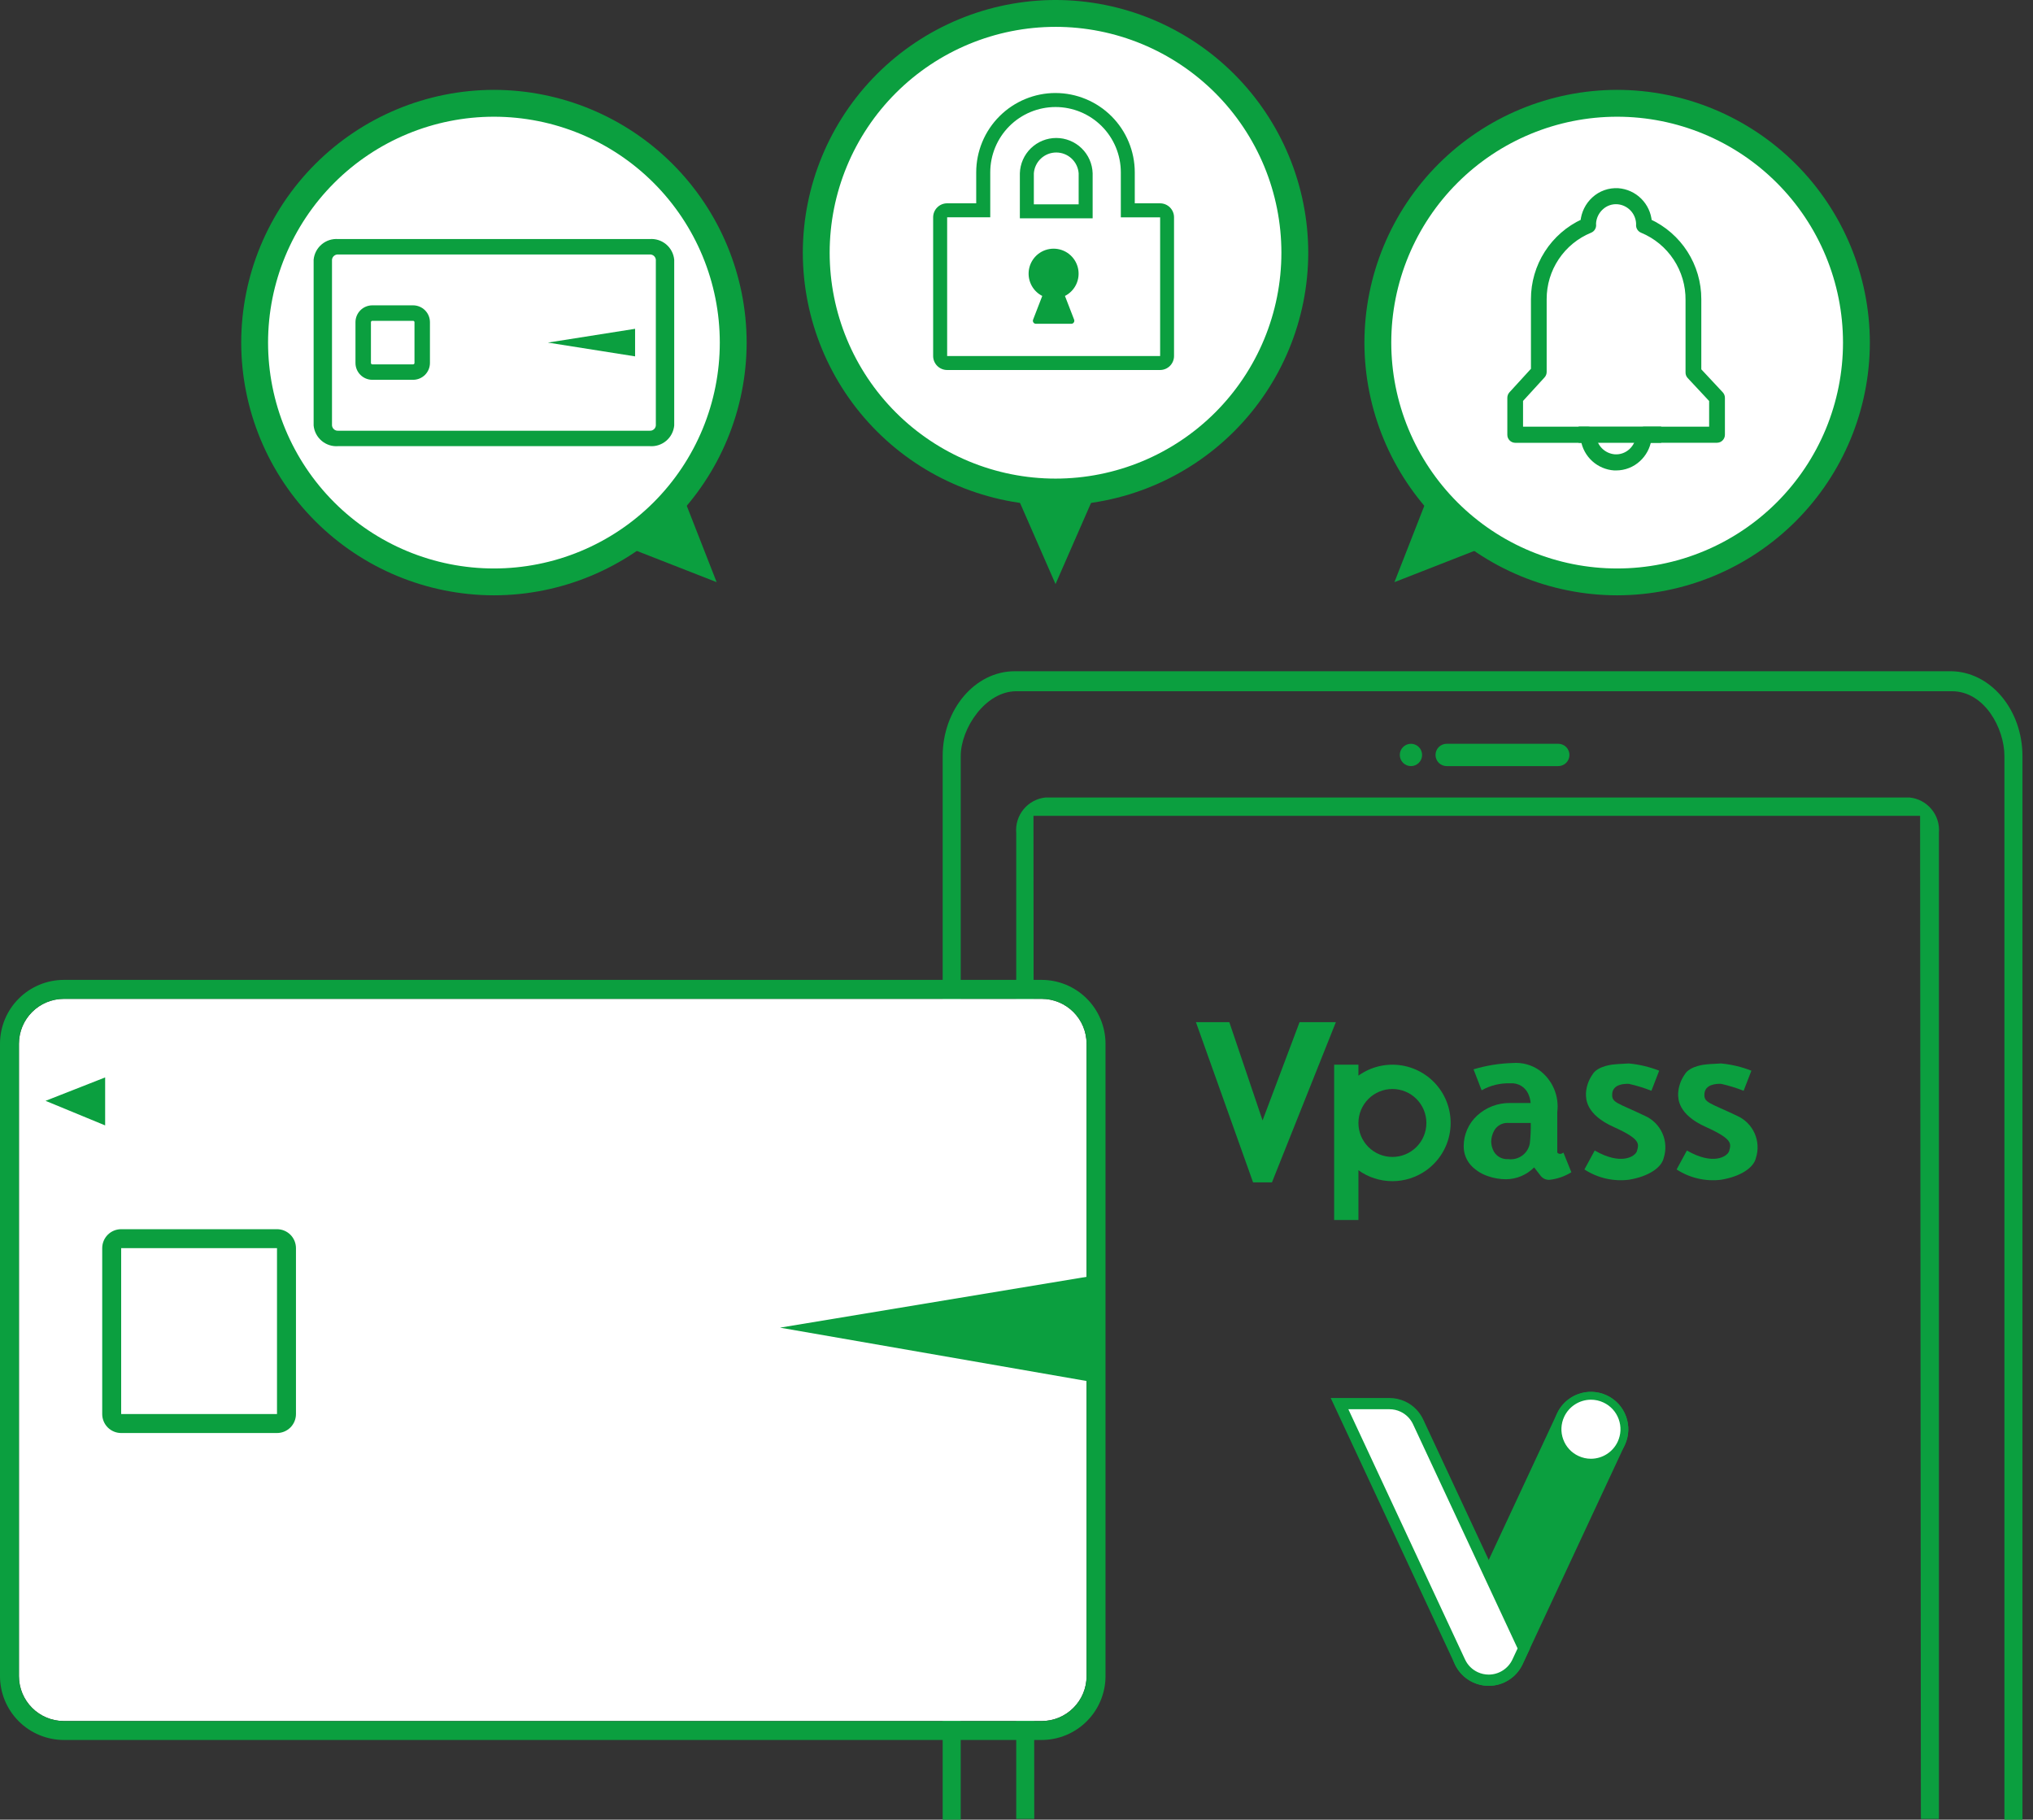 <svg width="181" height="162" viewBox="0 0 181 162" fill="none" xmlns="http://www.w3.org/2000/svg">
<rect x="0" y="0" width="181" height="162" fill="#333333" stroke="none"/>
<g clip-path="url(#clip0)">
<path d="M128.799 66.218H138.735C138.998 66.218 139.251 66.323 139.438 66.509C139.624 66.695 139.729 66.948 139.729 67.211V67.211C139.729 67.475 139.624 67.728 139.438 67.914C139.251 68.1 138.999 68.205 138.735 68.205H128.799C128.535 68.205 128.283 68.1 128.096 67.914C127.91 67.728 127.805 67.475 127.805 67.211C127.805 67.081 127.831 66.951 127.881 66.831C127.931 66.71 128.004 66.601 128.096 66.508C128.189 66.416 128.298 66.343 128.419 66.293C128.539 66.243 128.669 66.218 128.799 66.218V66.218Z" fill="#0B9F3F"/>
<path d="M125.618 66.218C125.881 66.218 126.134 66.323 126.32 66.509C126.506 66.695 126.611 66.948 126.611 67.211C126.611 67.475 126.506 67.727 126.32 67.913C126.134 68.1 125.881 68.205 125.618 68.205C125.355 68.205 125.102 68.1 124.916 67.913C124.73 67.727 124.625 67.475 124.625 67.211V67.211C124.625 66.948 124.73 66.695 124.916 66.509C125.102 66.323 125.355 66.218 125.618 66.218Z" fill="#0B9F3F"/>
<path d="M115.701 91L112.408 99.751L109.447 91H106.475L111.563 105.266H113.242L118.934 91H115.701Z" fill="#0B9F3F"/>
<path d="M120.942 95.762V94.785H118.781V108.616H120.942V104.185C121.824 104.817 122.881 105.157 123.966 105.157C125.051 105.157 126.108 104.817 126.99 104.185C127.543 103.788 128.013 103.286 128.372 102.707C128.732 102.129 128.973 101.485 129.084 100.813C129.194 100.141 129.171 99.454 129.016 98.79C128.861 98.127 128.577 97.501 128.18 96.948C127.783 96.395 127.28 95.925 126.701 95.566C126.123 95.207 125.479 94.966 124.807 94.856C124.135 94.746 123.447 94.769 122.784 94.924C122.121 95.08 121.495 95.365 120.942 95.762ZM123.968 103C123.571 103 123.177 102.922 122.81 102.77C122.443 102.618 122.109 102.395 121.828 102.114C121.547 101.833 121.324 101.5 121.172 101.133C121.02 100.766 120.942 100.372 120.942 99.975C120.943 99.173 121.263 98.404 121.83 97.837C122.397 97.27 123.166 96.952 123.968 96.951C124.77 96.951 125.54 97.27 126.107 97.837C126.674 98.404 126.993 99.174 126.993 99.976C126.993 100.373 126.915 100.767 126.763 101.134C126.611 101.501 126.388 101.834 126.107 102.115C125.826 102.396 125.492 102.619 125.125 102.771C124.758 102.923 124.364 103.001 123.967 103.001L123.968 103Z" fill="#0B9F3F"/>
<path d="M138.891 102.728C138.844 102.728 138.797 102.717 138.755 102.696C138.712 102.675 138.675 102.645 138.646 102.608V99.008C138.734 98.309 138.636 97.599 138.363 96.949C138.089 96.299 137.649 95.733 137.087 95.308C136.388 94.807 135.534 94.57 134.676 94.638C133.494 94.671 132.322 94.86 131.19 95.2L131.912 97.069C132.68 96.633 133.553 96.418 134.435 96.445H134.522C134.832 96.428 135.14 96.502 135.408 96.658C135.676 96.814 135.893 97.044 136.032 97.322C136.169 97.596 136.251 97.893 136.273 98.198H134.432C133.349 98.185 132.302 98.587 131.506 99.322C131.132 99.666 130.834 100.083 130.629 100.548C130.424 101.012 130.317 101.514 130.315 102.022C130.309 102.364 130.372 102.703 130.502 103.02C130.632 103.336 130.825 103.623 131.069 103.862C131.473 104.25 131.958 104.542 132.49 104.717C132.998 104.892 133.531 104.983 134.068 104.988C135.014 104.983 135.919 104.603 136.586 103.932C136.609 103.963 136.715 104.1 137.186 104.706C137.281 104.818 137.4 104.907 137.535 104.964C137.671 105.022 137.818 105.046 137.964 105.036C138.652 104.96 139.314 104.729 139.9 104.362C139.894 104.345 139.2 102.622 139.193 102.612C139.107 102.682 139.002 102.723 138.891 102.728V102.728ZM136.208 101.764C136.137 102.207 135.896 102.605 135.535 102.872C135.174 103.139 134.724 103.254 134.279 103.193H134.273C134.017 103.212 133.761 103.157 133.535 103.037C133.309 102.916 133.121 102.734 132.994 102.511C132.847 102.239 132.767 101.936 132.763 101.627C132.772 101.303 132.854 100.986 133.004 100.699C133.124 100.468 133.307 100.276 133.533 100.147C133.759 100.018 134.017 99.957 134.277 99.971V99.977H136.286C136.297 100.573 136.27 101.17 136.207 101.763L136.208 101.764Z" fill="#0B9F3F"/>
<path d="M146.438 99.337C143.974 98.155 143.466 98.192 143.538 97.36C143.61 96.528 144.597 96.476 145.019 96.493C145.703 96.646 146.375 96.852 147.027 97.109L147.718 95.321C146.853 94.981 145.944 94.765 145.018 94.678C144.118 94.715 143.745 94.758 143.745 94.758C143.745 94.758 142.229 94.849 141.769 95.679C141.426 96.174 141.228 96.755 141.198 97.356C141.198 97.838 141.18 99.211 143.659 100.328C146.138 101.445 145.908 101.844 145.733 102.498C145.566 102.956 144.333 103.783 141.979 102.428C141.954 102.46 141.063 104.114 141.063 104.114C142.234 104.876 143.636 105.2 145.023 105.03C146.795 104.737 147.932 103.94 148.123 103.087C148.355 102.364 148.312 101.581 148.001 100.888C147.689 100.196 147.133 99.643 146.438 99.337V99.337Z" fill="#0B9F3F"/>
<path d="M154.649 99.337C152.186 98.155 151.677 98.192 151.749 97.36C151.821 96.528 152.808 96.476 153.229 96.493C153.913 96.646 154.585 96.852 155.237 97.109L155.928 95.321C155.062 94.981 154.154 94.765 153.228 94.678C152.328 94.715 151.954 94.758 151.954 94.758C151.954 94.758 150.438 94.849 149.978 95.679C149.635 96.174 149.436 96.755 149.405 97.356C149.405 97.838 149.387 99.211 151.866 100.328C154.345 101.445 154.115 101.844 153.941 102.498C153.772 102.956 152.541 103.783 150.186 102.428C150.161 102.46 149.27 104.114 149.27 104.114C150.442 104.877 151.845 105.201 153.232 105.03C155.004 104.737 156.141 103.94 156.332 103.087C156.565 102.364 156.522 101.581 156.211 100.889C155.9 100.196 155.343 99.643 154.649 99.337V99.337Z" fill="#0B9F3F"/>
<path d="M85.534 67.324C85.534 64.842 87.734 61.539 90.485 61.539H173.778C176.684 61.539 178.456 64.839 178.456 67.324V162H180.062V67.324C180.062 63.152 177.181 59.758 173.641 59.758H90.348C86.808 59.758 83.927 63.153 83.927 67.324V162H85.533L85.534 67.324Z" fill="#0B9F3F"/>
<path d="M92.011 72.633H170.948L171.018 161.933H172.624V74.152C172.69 73.39 172.453 72.632 171.966 72.043C171.478 71.453 170.779 71.079 170.018 71H93.081C92.32 71.079 91.621 71.454 91.133 72.043C90.646 72.633 90.41 73.39 90.475 74.152V161.936H92.081L92.011 72.633Z" fill="#0B9F3F"/>
<path d="M44.023 51.976C55.808 51.976 65.361 42.422 65.361 30.638C65.361 18.853 55.808 9.3 44.023 9.3C32.238 9.3 22.685 18.853 22.685 30.638C22.685 42.422 32.238 51.976 44.023 51.976Z" fill="white"/>
<path d="M43.975 53C49.94 52.993 55.66 50.621 59.878 46.403C64.096 42.184 66.468 36.465 66.475 30.5C66.468 24.535 64.096 18.816 59.878 14.597C55.66 10.379 49.94 8.007 43.975 8C38.01 8.007 32.291 10.38 28.073 14.598C23.855 18.816 21.482 24.535 21.475 30.5C21.482 36.465 23.855 42.184 28.073 46.402C32.291 50.62 38.01 52.993 43.975 53ZM43.975 10.391C49.308 10.391 54.423 12.51 58.194 16.281C61.965 20.052 64.084 25.167 64.084 30.5C64.084 33.141 63.564 35.756 62.554 38.196C61.543 40.636 60.062 42.852 58.195 44.72C56.327 46.587 54.11 48.069 51.671 49.079C49.231 50.09 46.616 50.61 43.975 50.61C41.334 50.61 38.719 50.09 36.279 49.079C33.84 48.069 31.623 46.587 29.756 44.72C27.888 42.852 26.407 40.636 25.396 38.196C24.386 35.756 23.866 33.141 23.866 30.5C23.866 25.167 25.985 20.052 29.756 16.281C33.527 12.51 38.642 10.391 43.975 10.391V10.391Z" fill="#0B9F3F"/>
<path d="M55.671 48.646L60.621 43.696L63.803 51.828L55.671 48.646Z" fill="#0B9F3F"/>
<path d="M57.839 39.72C58.372 39.762 58.9 39.593 59.309 39.249C59.718 38.906 59.975 38.415 60.026 37.883V23.12C59.975 22.588 59.718 22.098 59.309 21.754C58.9 21.41 58.372 21.241 57.839 21.283H30.11C29.578 21.241 29.05 21.41 28.641 21.754C28.232 22.098 27.974 22.588 27.923 23.12V37.883C27.974 38.415 28.232 38.906 28.641 39.249C29.05 39.593 29.578 39.762 30.11 39.72H57.839ZM29.558 37.883V23.12C29.571 22.986 29.637 22.863 29.74 22.776C29.843 22.689 29.976 22.647 30.11 22.657H57.839C57.973 22.647 58.106 22.689 58.209 22.776C58.312 22.863 58.377 22.986 58.39 23.12V37.883C58.377 38.017 58.312 38.141 58.209 38.227C58.106 38.314 57.973 38.356 57.839 38.346H30.11C29.976 38.356 29.843 38.313 29.74 38.226C29.637 38.139 29.572 38.015 29.559 37.881L29.558 37.883Z" fill="#0B9F3F"/>
<path d="M33.148 33.813H36.778C37.176 33.813 37.557 33.655 37.839 33.374C38.12 33.092 38.278 32.711 38.278 32.313V28.684C38.278 28.286 38.12 27.905 37.839 27.623C37.557 27.342 37.176 27.184 36.778 27.184H33.148C32.75 27.184 32.368 27.342 32.087 27.623C31.806 27.905 31.648 28.286 31.648 28.684V32.315C31.648 32.713 31.807 33.094 32.088 33.374C32.369 33.655 32.75 33.813 33.148 33.813V33.813ZM33.025 28.684C33.025 28.652 33.038 28.621 33.061 28.598C33.084 28.575 33.115 28.562 33.148 28.562H36.778C36.794 28.562 36.81 28.565 36.825 28.571C36.84 28.577 36.854 28.586 36.865 28.597C36.877 28.609 36.886 28.622 36.892 28.637C36.898 28.652 36.902 28.668 36.902 28.684V32.315C36.902 32.348 36.889 32.38 36.865 32.403C36.842 32.426 36.811 32.439 36.778 32.439H33.148C33.115 32.439 33.084 32.425 33.061 32.402C33.038 32.379 33.025 32.348 33.025 32.315V28.684Z" fill="#0B9F3F"/>
<path d="M56.543 29.273L48.779 30.5L56.543 31.727V29.273Z" fill="#0B9F3F"/>
<path d="M143.929 51.976C155.714 51.976 165.267 42.423 165.267 30.638C165.267 18.853 155.714 9.3 143.929 9.3C132.144 9.3 122.591 18.853 122.591 30.638C122.591 42.423 132.144 51.976 143.929 51.976Z" fill="white"/>
<path d="M143.975 53C138.01 52.993 132.291 50.621 128.072 46.403C123.854 42.184 121.482 36.465 121.475 30.5C121.482 24.535 123.854 18.816 128.072 14.597C132.291 10.379 138.01 8.007 143.975 8C149.94 8.007 155.659 10.38 159.877 14.598C164.095 18.816 166.468 24.535 166.475 30.5C166.468 36.465 164.095 42.184 159.877 46.402C155.659 50.62 149.94 52.993 143.975 53V53ZM143.975 10.391C138.642 10.391 133.527 12.51 129.756 16.281C125.985 20.052 123.866 25.167 123.866 30.5C123.866 33.141 124.386 35.756 125.396 38.196C126.407 40.636 127.888 42.852 129.755 44.72C131.623 46.587 133.84 48.069 136.279 49.079C138.719 50.09 141.334 50.61 143.975 50.61C146.616 50.61 149.231 50.09 151.671 49.079C154.11 48.069 156.327 46.587 158.195 44.72C160.062 42.852 161.543 40.636 162.554 38.196C163.564 35.756 164.084 33.141 164.084 30.5C164.084 25.167 161.965 20.052 158.194 16.281C154.423 12.51 149.308 10.391 143.975 10.391V10.391Z" fill="#0B9F3F"/>
<path d="M132.28 48.646L127.33 43.696L124.148 51.828L132.28 48.646Z" fill="#0B9F3F"/>
<path d="M143.89 41.632C143.833 41.632 143.775 41.632 143.718 41.632C143.054 41.586 142.425 41.319 141.932 40.873C141.438 40.426 141.109 39.828 140.996 39.172H134.902C134.841 39.171 134.782 39.159 134.726 39.135C134.671 39.111 134.621 39.076 134.579 39.033C134.536 38.99 134.503 38.939 134.481 38.883C134.459 38.826 134.448 38.767 134.449 38.706V35.417C134.448 35.299 134.492 35.185 134.571 35.097L136.552 32.931V26.631C136.549 25.181 136.963 23.761 137.744 22.539C138.526 21.317 139.641 20.345 140.959 19.739C141.025 18.981 141.373 18.274 141.935 17.76C142.22 17.497 142.556 17.295 142.922 17.165C143.288 17.035 143.676 16.981 144.064 17.005C144.773 17.058 145.44 17.363 145.944 17.865C146.448 18.366 146.756 19.031 146.814 19.74C148.13 20.347 149.245 21.319 150.026 22.54C150.807 23.762 151.221 25.181 151.219 26.631V32.979L153.194 35.095C153.275 35.182 153.321 35.297 153.321 35.417V38.701C153.322 38.761 153.311 38.821 153.288 38.877C153.266 38.933 153.233 38.984 153.191 39.028C153.149 39.071 153.099 39.106 153.044 39.13C152.988 39.153 152.929 39.166 152.869 39.167H146.769C146.656 39.821 146.33 40.419 145.842 40.867C145.311 41.359 144.614 41.632 143.89 41.632V41.632ZM141.851 38.702V38.725C141.873 39.232 142.08 39.712 142.433 40.076C142.786 40.44 143.261 40.661 143.767 40.698C144.035 40.714 144.304 40.675 144.556 40.584C144.809 40.493 145.041 40.352 145.239 40.17C145.645 39.796 145.889 39.277 145.917 38.725C145.92 38.603 145.968 38.485 146.051 38.395C146.134 38.305 146.247 38.248 146.369 38.234H152.416V35.602L150.441 33.487C150.359 33.4 150.314 33.285 150.315 33.165V26.723C150.331 25.392 149.948 24.086 149.215 22.974C148.482 21.862 147.432 20.996 146.202 20.487C146.108 20.449 146.03 20.382 145.978 20.296C145.926 20.21 145.903 20.109 145.913 20.009C145.913 19.964 145.913 19.917 145.913 19.87C145.884 19.37 145.674 18.898 145.323 18.542C144.972 18.186 144.503 17.969 144.004 17.933C143.735 17.915 143.466 17.952 143.212 18.042C142.959 18.132 142.727 18.273 142.53 18.456C142.121 18.828 141.876 19.346 141.847 19.898C141.847 19.916 141.847 19.962 141.853 20.01C141.862 20.11 141.839 20.21 141.787 20.296C141.735 20.382 141.657 20.448 141.564 20.486C140.345 20.985 139.303 21.836 138.57 22.931C137.837 24.025 137.448 25.313 137.451 26.63V33.112C137.451 33.23 137.407 33.344 137.328 33.431L135.348 35.598V38.236H141.394C141.454 38.237 141.514 38.249 141.569 38.273C141.625 38.297 141.675 38.331 141.717 38.375C141.759 38.418 141.792 38.469 141.815 38.526C141.837 38.582 141.848 38.642 141.847 38.702H141.851Z" fill="#0B9F3F" stroke="#0B9F3F" stroke-width="0.5" stroke-miterlimit="10"/>
<path d="M147.646 38.227H140.796V39.173H147.646V38.227Z" fill="#0B9F3F" stroke="#0B9F3F" stroke-width="0.5" stroke-miterlimit="10"/>
<path d="M93.709 44.55C105.493 44.55 115.045 34.997 115.045 23.213C115.045 11.429 105.493 1.876 93.709 1.876C81.924 1.876 72.371 11.429 72.371 23.213C72.371 34.997 81.924 44.55 93.709 44.55Z" fill="white"/>
<path d="M93.975 44.999C99.94 44.992 105.659 42.62 109.878 38.402C114.096 34.184 116.468 28.464 116.475 22.499C116.468 16.534 114.096 10.815 109.878 6.596C105.659 2.378 99.94 0.006 93.975 -0.001C88.01 0.006 82.291 2.379 78.073 6.597C73.855 10.815 71.482 16.534 71.475 22.499C71.482 28.464 73.854 34.184 78.072 38.402C82.291 42.62 88.01 44.992 93.975 44.999V44.999ZM93.975 2.39C96.616 2.39 99.231 2.91 101.671 3.921C104.11 4.931 106.327 6.413 108.195 8.28C110.062 10.148 111.543 12.364 112.554 14.804C113.564 17.244 114.084 19.859 114.084 22.5C114.084 27.833 111.965 32.948 108.194 36.719C104.423 40.49 99.308 42.609 93.975 42.609C88.642 42.609 83.527 40.49 79.756 36.719C75.985 32.948 73.866 27.833 73.866 22.5C73.866 17.167 75.985 12.052 79.756 8.281C83.527 4.51 88.642 2.391 93.975 2.391V2.39Z" fill="#0B9F3F"/>
<path d="M90.475 44H97.475L93.975 52L90.475 44Z" fill="#0B9F3F"/>
<path d="M99.788 19.347V15.341C99.788 13.799 99.175 12.32 98.085 11.23C96.995 10.139 95.516 9.527 93.974 9.527C92.432 9.527 90.953 10.139 89.863 11.23C88.772 12.32 88.16 13.799 88.16 15.341V19.347H84.322V31.696H103.283V19.347H99.788ZM90.798 15.428C90.823 14.585 91.176 13.786 91.781 13.2C92.386 12.613 93.195 12.284 94.038 12.284C94.881 12.284 95.691 12.613 96.296 13.2C96.9 13.786 97.253 14.585 97.279 15.428V19.437H90.798V15.428Z" fill="white"/>
<path d="M93.975 9.528C95.516 9.528 96.995 10.14 98.086 11.231C99.176 12.321 99.788 13.8 99.788 15.342V19.348H103.288V31.697H84.326V19.347H88.163V15.341C88.164 13.8 88.776 12.321 89.866 11.231C90.955 10.141 92.433 9.529 93.975 9.528ZM90.799 19.439H97.279V15.428C97.254 14.585 96.901 13.786 96.296 13.199C95.691 12.613 94.882 12.284 94.039 12.284C93.196 12.284 92.387 12.613 91.782 13.199C91.177 13.786 90.824 14.585 90.799 15.428V19.437V19.439ZM93.975 8.28C92.103 8.282 90.308 9.026 88.984 10.35C87.66 11.673 86.916 13.468 86.913 15.34V18.1H84.326C83.995 18.1 83.678 18.231 83.444 18.465C83.211 18.698 83.079 19.015 83.079 19.346V31.695C83.079 32.025 83.211 32.342 83.444 32.576C83.678 32.809 83.995 32.941 84.326 32.941H103.286C103.616 32.939 103.931 32.807 104.163 32.574C104.395 32.34 104.525 32.025 104.525 31.696V19.347C104.526 19.183 104.493 19.021 104.431 18.87C104.368 18.719 104.277 18.581 104.161 18.465C104.045 18.35 103.908 18.258 103.756 18.195C103.605 18.133 103.443 18.101 103.28 18.101H101.03V15.341C101.028 13.469 100.284 11.675 98.96 10.351C97.637 9.027 95.842 8.283 93.971 8.281L93.975 8.28ZM92.044 18.191V15.428C92.082 14.924 92.308 14.454 92.678 14.11C93.048 13.767 93.534 13.576 94.039 13.576C94.544 13.576 95.03 13.767 95.4 14.11C95.77 14.454 95.996 14.924 96.034 15.428V18.191H92.044Z" fill="#0B9F3F"/>
<path d="M95.759 24.37C95.76 24.012 95.663 23.66 95.478 23.354C95.293 23.047 95.028 22.797 94.71 22.631C94.393 22.465 94.036 22.39 93.679 22.413C93.321 22.436 92.977 22.556 92.684 22.762C92.39 22.967 92.159 23.249 92.015 23.576C91.87 23.904 91.819 24.265 91.866 24.62C91.913 24.975 92.056 25.31 92.281 25.589C92.505 25.868 92.802 26.08 93.139 26.202L92.23 28.555H95.378L94.469 26.202C94.846 26.066 95.172 25.817 95.403 25.49C95.634 25.162 95.758 24.771 95.759 24.37V24.37Z" fill="#0B9F3F"/>
<path d="M95.376 28.827H92.228C92.185 28.827 92.141 28.816 92.103 28.796C92.064 28.776 92.03 28.746 92.006 28.71C91.981 28.673 91.965 28.632 91.96 28.588C91.955 28.544 91.961 28.5 91.977 28.459L92.793 26.348C92.347 26.121 91.991 25.75 91.782 25.296C91.573 24.842 91.522 24.331 91.639 23.845C91.756 23.359 92.033 22.926 92.425 22.616C92.818 22.307 93.304 22.139 93.803 22.139C94.303 22.139 94.789 22.307 95.181 22.616C95.574 22.926 95.851 23.359 95.968 23.845C96.085 24.331 96.034 24.842 95.825 25.296C95.616 25.75 95.26 26.121 94.814 26.348L95.631 28.459C95.646 28.5 95.652 28.544 95.646 28.588C95.641 28.632 95.625 28.674 95.6 28.71C95.576 28.746 95.542 28.776 95.503 28.796C95.464 28.817 95.421 28.827 95.376 28.827ZM92.624 28.285H94.981L94.215 26.301C94.189 26.233 94.191 26.157 94.221 26.091C94.236 26.058 94.257 26.029 94.283 26.005C94.31 25.98 94.341 25.961 94.374 25.949C94.747 25.814 95.061 25.552 95.26 25.209C95.459 24.866 95.53 24.464 95.462 24.073C95.393 23.683 95.189 23.329 94.886 23.074C94.582 22.819 94.199 22.679 93.802 22.679C93.406 22.679 93.022 22.819 92.718 23.074C92.415 23.329 92.211 23.683 92.142 24.073C92.074 24.464 92.145 24.866 92.344 25.209C92.543 25.552 92.857 25.814 93.23 25.949C93.263 25.961 93.294 25.98 93.321 26.005C93.347 26.029 93.368 26.059 93.383 26.092C93.398 26.125 93.407 26.16 93.408 26.196C93.409 26.232 93.403 26.268 93.389 26.302L92.624 28.285Z" fill="#0B9F3F"/>
<path d="M92.737 88.926H5.688C3.479 88.926 1.688 90.717 1.688 92.926V149.218C1.688 151.427 3.479 153.218 5.688 153.218H92.737C94.946 153.218 96.737 151.427 96.737 149.218V92.926C96.737 90.717 94.946 88.926 92.737 88.926Z" fill="white"/>
<path d="M92.741 88.926C93.802 88.926 94.819 89.347 95.569 90.098C96.32 90.848 96.741 91.865 96.741 92.926V149.226C96.741 150.287 96.32 151.304 95.569 152.055C94.819 152.805 93.802 153.226 92.741 153.226H5.684C4.623 153.226 3.606 152.805 2.856 152.055C2.105 151.304 1.684 150.287 1.684 149.226V92.926C1.684 91.865 2.105 90.848 2.856 90.098C3.606 89.347 4.623 88.926 5.684 88.926H92.741ZM92.741 87.238H5.684C4.177 87.24 2.732 87.839 1.667 88.905C0.601 89.97 0.002 91.415 -3.05176e-05 92.922V149.222C0.002 150.729 0.601 152.174 1.667 153.239C2.732 154.305 4.177 154.904 5.684 154.906H92.741C94.248 154.904 95.693 154.305 96.758 153.239C97.824 152.174 98.423 150.729 98.425 149.222V92.922C98.423 91.415 97.824 89.971 96.758 88.905C95.693 87.839 94.248 87.24 92.741 87.238V87.238Z" fill="#0B9F3F"/>
<path d="M24.662 111.121V125.891H10.788V111.121H24.662V111.121ZM24.662 109.433H10.788C10.34 109.433 9.911 109.611 9.594 109.927C9.278 110.244 9.1 110.673 9.1 111.121V125.891C9.1 126.339 9.278 126.768 9.594 127.085C9.911 127.401 10.34 127.579 10.788 127.579H24.662C25.11 127.579 25.539 127.401 25.856 127.085C26.172 126.768 26.35 126.339 26.35 125.891V111.121C26.35 110.673 26.172 110.244 25.856 109.927C25.539 109.611 25.11 109.433 24.662 109.433Z" fill="#0B9F3F"/>
<path d="M4.055 98.005L9.361 100.193V95.921L4.055 98.005V98.005Z" fill="#0B9F3F"/>
<path d="M69.446 118.198L97.357 123.055V113.571L69.446 118.198V118.198Z" fill="#0B9F3F"/>
<path d="M143.047 124.226C142.651 124.041 142.222 123.936 141.785 123.917C141.349 123.898 140.913 123.965 140.502 124.115C140.091 124.264 139.714 124.493 139.392 124.788C139.069 125.084 138.809 125.44 138.624 125.836L129.524 145.352C129.339 145.748 129.234 146.177 129.215 146.613C129.196 147.05 129.263 147.486 129.413 147.897C129.562 148.307 129.791 148.685 130.087 149.007C130.382 149.329 130.738 149.59 131.134 149.775C131.53 149.96 131.959 150.064 132.395 150.083C132.832 150.103 133.268 150.035 133.679 149.886C134.09 149.736 134.467 149.507 134.789 149.212C135.111 148.917 135.372 148.561 135.557 148.165L144.657 128.649C144.842 128.253 144.947 127.824 144.966 127.387C144.985 126.951 144.918 126.514 144.768 126.104C144.619 125.693 144.39 125.316 144.095 124.993C143.799 124.671 143.443 124.41 143.047 124.226V124.226Z" fill="#0B9F3F"/>
<path d="M141.642 130.22C141.642 130.22 141.642 130.22 141.642 130.22C141.206 130.22 140.784 130.126 140.385 129.94C139.664 129.604 139.117 129.008 138.845 128.26C138.573 127.513 138.609 126.704 138.945 125.983C139.432 124.938 140.492 124.263 141.646 124.263C142.081 124.263 142.504 124.357 142.902 124.543C143.623 124.879 144.17 125.476 144.442 126.223C144.714 126.971 144.679 127.779 144.343 128.5C143.856 129.545 142.795 130.22 141.642 130.22Z" fill="white"/>
<path d="M141.645 124.613C140.628 124.613 139.692 125.209 139.262 126.131C138.965 126.768 138.934 127.481 139.174 128.141C139.414 128.8 139.897 129.327 140.533 129.623C140.885 129.787 141.258 129.87 141.642 129.87C142.66 129.87 143.595 129.275 144.025 128.352C144.322 127.716 144.353 127.003 144.113 126.343C143.873 125.683 143.39 125.157 142.754 124.86C142.403 124.696 142.03 124.613 141.646 124.613H141.645ZM141.646 123.913C142.117 123.913 142.595 124.014 143.05 124.226C144.716 125.002 145.437 126.983 144.66 128.648C144.095 129.859 142.895 130.57 141.642 130.57C141.171 130.57 140.692 130.47 140.237 130.258C138.571 129.481 137.851 127.501 138.628 125.835C139.192 124.625 140.392 123.913 141.646 123.913Z" fill="#0B9F3F"/>
<path d="M132.541 149.586C132.541 149.586 132.541 149.586 132.541 149.586C132.127 149.586 131.726 149.497 131.348 149.321C130.749 149.041 130.281 148.578 129.995 147.982L129.987 147.965L119.26 124.961H123.703C124.118 124.961 124.52 125.05 124.898 125.226C125.513 125.513 126.004 126.014 126.282 126.637L126.284 126.641L126.285 126.645L132.091 139.093L135.664 146.757L135.107 147.952C134.644 148.945 133.637 149.586 132.541 149.586Z" fill="white"/>
<path d="M132.541 149.086C133.443 149.086 134.272 148.558 134.653 147.741L135.113 146.757L131.638 139.305L125.832 126.856L125.829 126.849L125.825 126.841C125.597 126.328 125.192 125.915 124.687 125.679C124.375 125.534 124.044 125.461 123.703 125.461H120.045L130.438 147.75L130.446 147.765C130.681 148.256 131.066 148.637 131.559 148.868C131.871 149.013 132.201 149.086 132.541 149.086H132.541ZM132.541 150.086C132.07 150.086 131.592 149.986 131.137 149.774C130.411 149.435 129.865 148.868 129.544 148.198L129.535 148.179L118.475 124.461H123.703C124.174 124.461 124.654 124.561 125.109 124.773C125.865 125.126 126.424 125.727 126.739 126.434L132.544 138.882L136.216 146.757L135.56 148.164C134.995 149.375 133.794 150.086 132.541 150.086Z" fill="#0B9F3F"/>
</g>
<defs>
<clipPath id="clip0">
<rect width="180.062" height="162" fill="white"/>
</clipPath>
</defs>
</svg>
